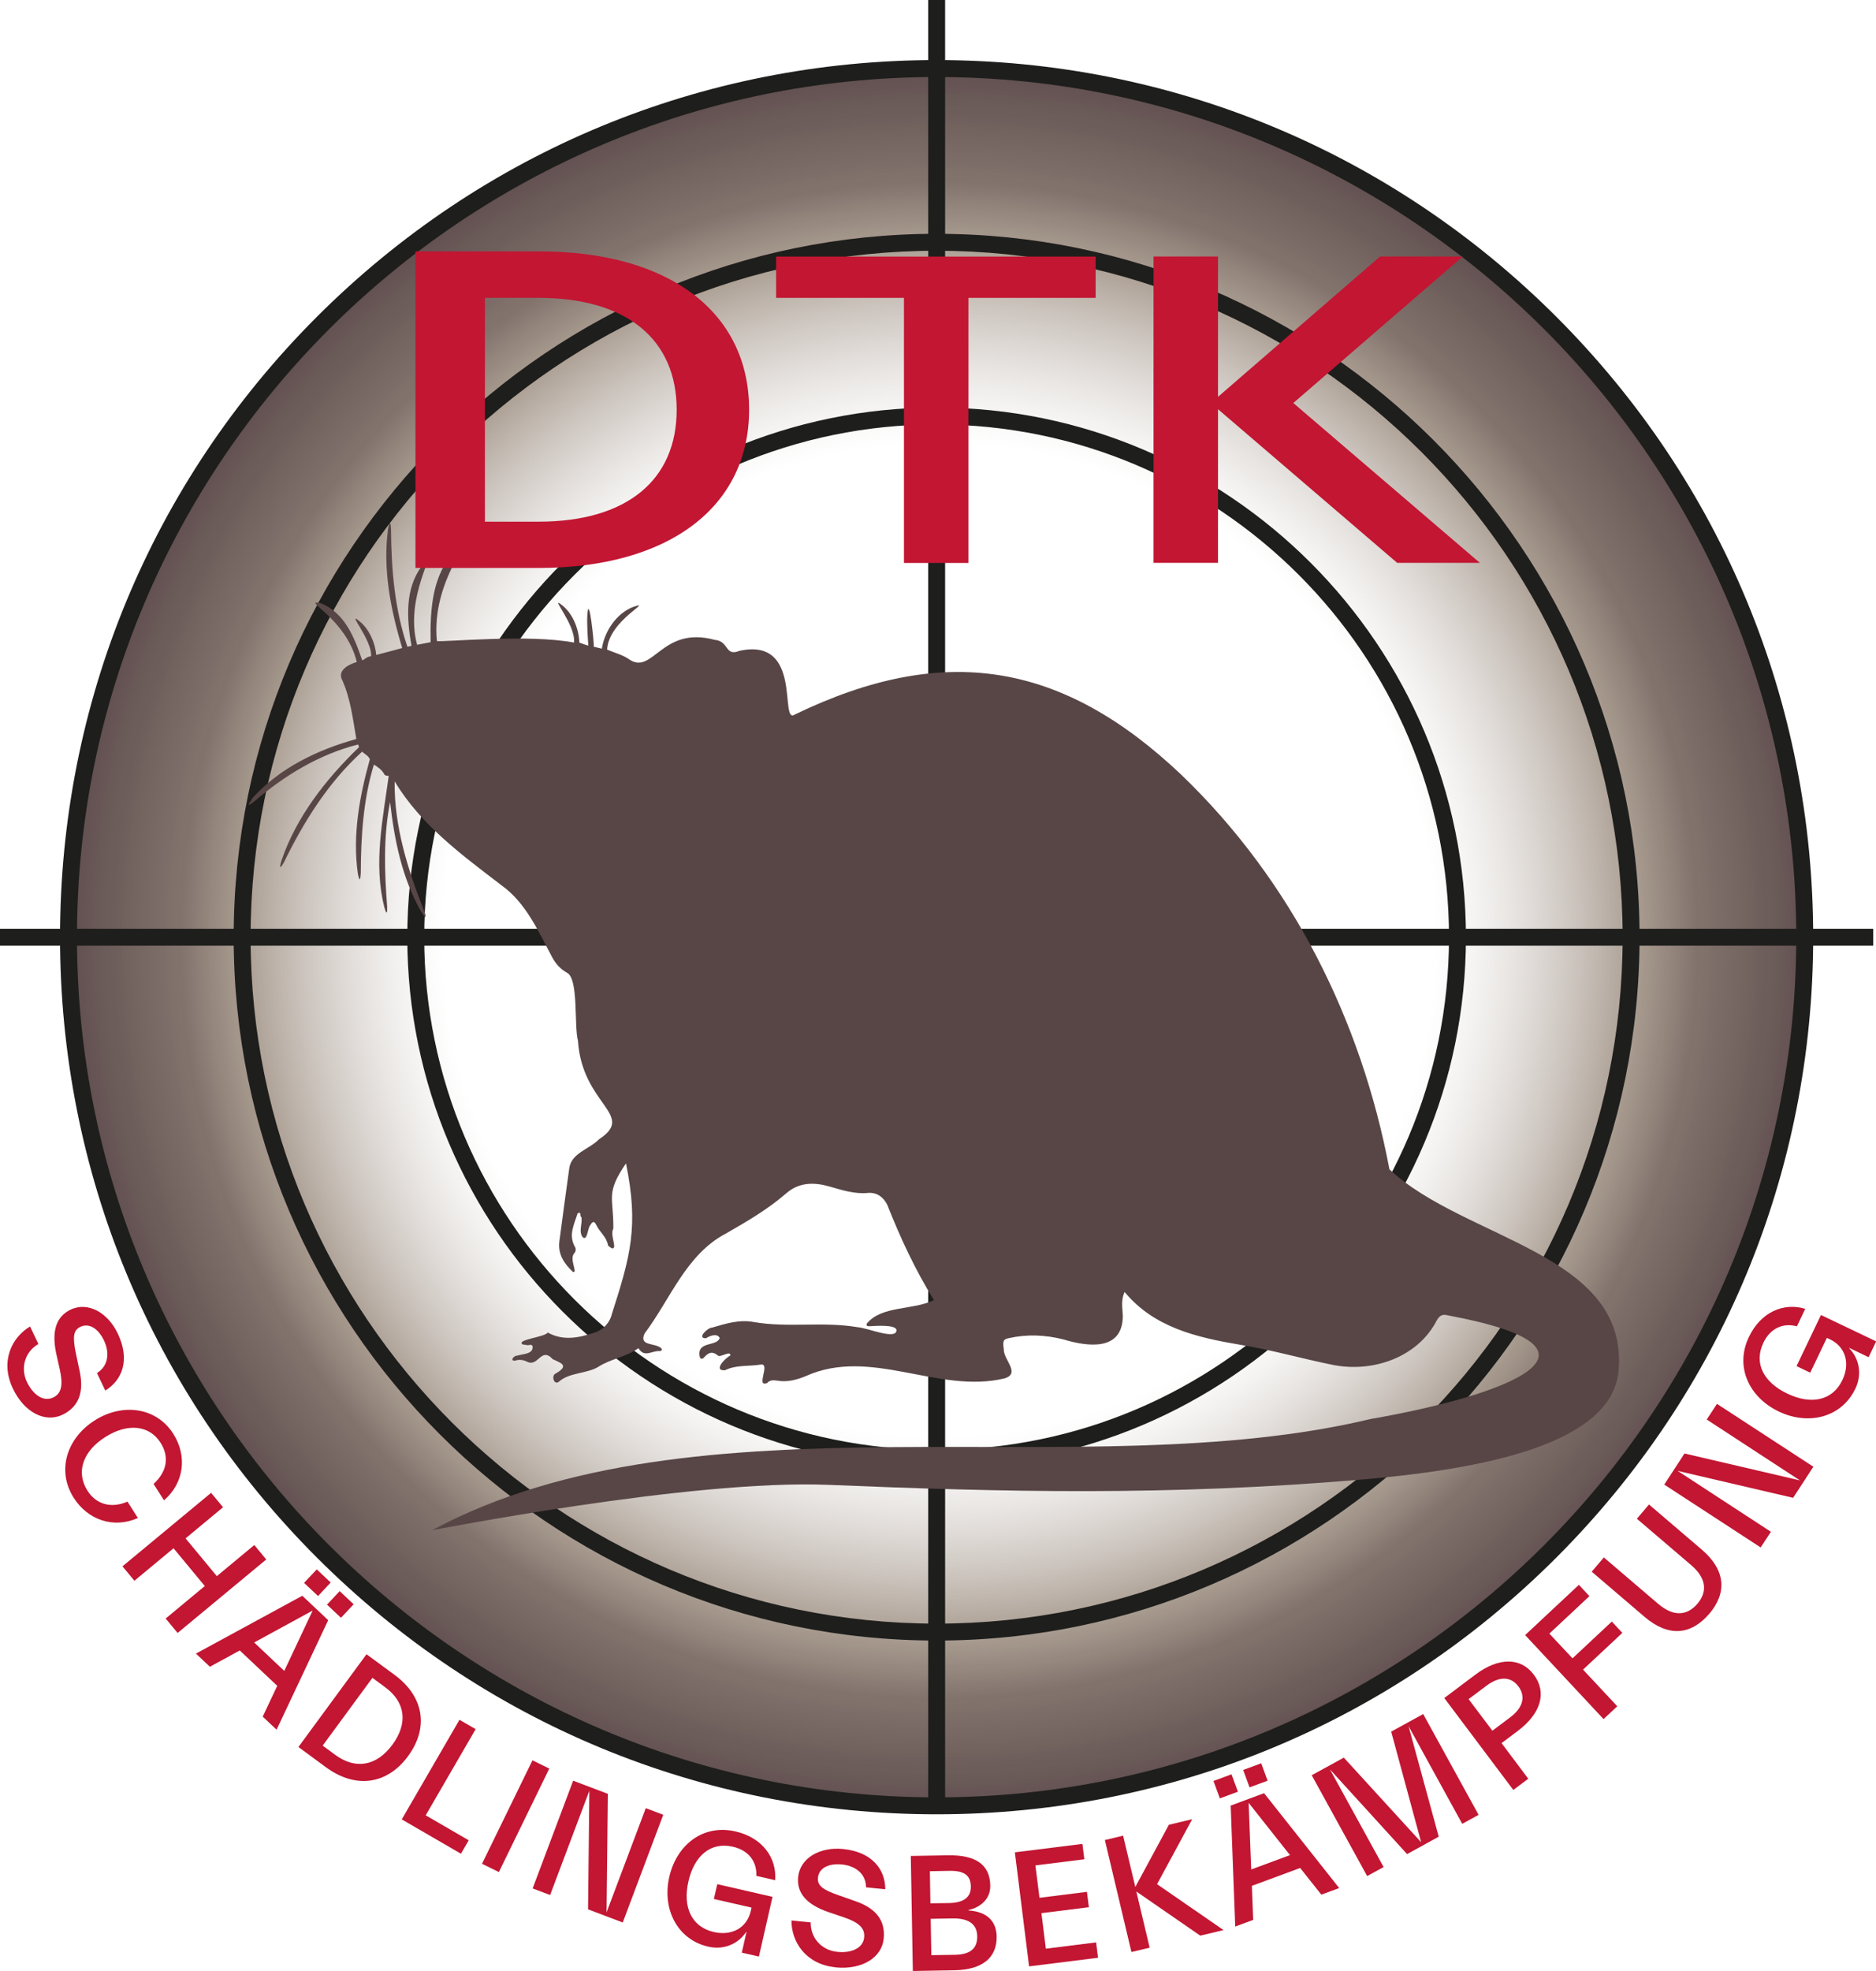 <?xml version="1.0" encoding="UTF-8"?> <svg xmlns="http://www.w3.org/2000/svg" xmlns:xlink="http://www.w3.org/1999/xlink" id="Ebene_1" data-name="Ebene 1" viewBox="0 0 202.8 212.94"><defs><style> .cls-1 { fill: #1e1e1c; } .cls-2 { fill: url(#Unbenannter_Verlauf_20); } .cls-3 { fill: #584646; } .cls-4 { fill: #c21632; } </style><radialGradient id="Unbenannter_Verlauf_20" data-name="Unbenannter Verlauf 20" cx="99.27" cy="110.71" fx="99.27" fy="110.71" r="97.01" gradientTransform="translate(5.22 -5.85) scale(.97)" gradientUnits="userSpaceOnUse"><stop offset=".57" stop-color="#aca198" stop-opacity="0"></stop><stop offset=".62" stop-color="#a3968b" stop-opacity=".12"></stop><stop offset=".73" stop-color="#8b7a6b" stop-opacity=".44"></stop><stop offset=".8" stop-color="#7c6856" stop-opacity=".65"></stop><stop offset=".87" stop-color="#67554d" stop-opacity=".82"></stop><stop offset="1" stop-color="#584646" stop-opacity=".95"></stop></radialGradient></defs><g><circle class="cls-2" cx="101.25" cy="101.25" r="93.84"></circle><path class="cls-1" d="M101.25,196.01c-25.31,0-49.11-9.86-67.01-27.75-17.9-17.9-27.75-41.69-27.75-67.01s9.86-49.11,27.75-67.01C52.14,16.35,75.94,6.49,101.25,6.49s49.11,9.86,67.01,27.75c17.9,17.9,27.75,41.69,27.75,67.01s-9.86,49.11-27.75,67.01c-17.9,17.9-41.69,27.75-67.01,27.75ZM101.25,8.32C50.01,8.32,8.32,50.01,8.32,101.25s41.69,92.93,92.93,92.93,92.93-41.69,92.93-92.93S152.49,8.32,101.25,8.32Z"></path></g><path class="cls-1" d="M101.25,177.24c-41.9,0-75.99-34.09-75.99-75.99S59.35,25.26,101.25,25.26s75.99,34.09,75.99,75.99-34.09,75.99-75.99,75.99ZM101.25,27.09c-40.89,0-74.16,33.27-74.16,74.16s33.27,74.16,74.16,74.16,74.16-33.27,74.16-74.16S142.14,27.09,101.25,27.09Z"></path><path class="cls-1" d="M101.25,158.47c-31.55,0-57.22-25.67-57.22-57.22s25.67-57.22,57.22-57.22,57.22,25.67,57.22,57.22-25.67,57.22-57.22,57.22ZM101.25,45.86c-30.54,0-55.39,24.85-55.39,55.39s24.85,55.39,55.39,55.39,55.39-24.85,55.39-55.39-24.85-55.39-55.39-55.39Z"></path><rect class="cls-1" y="100.34" width="202.5" height="1.83"></rect><rect class="cls-1" x="100.34" width="1.83" height="195.21"></rect><path class="cls-3" d="M27.2,86.33c2.93-3.32,7.11-5.33,11.32-6.49-.38-2.17-.61-4.3-1.51-6.33-.6-1.1.69-1.73,1.56-1.99-1.16-4.8-6.26-6.91-3.83-6.33,2.48,1.05,3.51,3.49,4.42,6.16.38-.19.45-.39.95-.45.15-1.79-2.88-5.17-1.16-3.71.98.83,1.62,2.3,1.72,3.57,1-.26,2.43-.64,2.81-.75-1.25-4.14-2.12-8.52-1.53-12.86.19-1.04.29-.61.32.04.03,4.27.38,8.61,1.77,12.68.13-.03.28-.06.44-.09-.53-3-.69-6.15,1.07-8.56,1.92-2.03-1.89,3.22-.46,8.44.49-.1,1.03-.2,1.46-.28-.07-3.6.19-7.35,2.65-9.84,2.48-1.81-2.64,3.08-1.97,9.72.66.13,9.92-.78,14.82.16.22-1.98-2.92-5.4-1.17-3.94,1.09.93,1.71,2.54,1.75,3.95.32.09.64.25.97.32-.07-.93-.16-2.41-.11-3.31.17-2.54.76,3.21.7,3.43l.87.21c.3-1.9,1.58-3.82,3.41-4.52,2.3-.76-2.65,1.42-2.84,4.62.75.33,1.61.54,2.29.99,2.66,1.95,3.53-3.62,9.35-2.04,1.57.13,1.06,1.84,2.68,1.18,6.93-1.49,4.24,8.06,5.98,6.88,16.06-7.76,28.84-5.74,41.77,6.51,11.98,11.5,19.47,26.58,22.5,42.63,8.12,7.62,25.9,9.06,24.77,21.77-.71,7.99-14.88,10.66-27.92,11.76-20.87,1.77-38.61,1.34-57.47.56-14.95-.62-42.99,4.96-42.86,4.89,28.68-15.37,70.24-4.54,101.42-12,14.85-2.58,27.82-7.58,8.39-11.2-.6-.16-.88,0-1.19.5-2.04,4.02-6.89,5.7-11.2,4.86-3.4-.68-6.73-1.65-10.16-2.2-4.61-.78-9.25-1.86-12.41-5.69-.42.92-.22,1.76-.19,2.58-.02,3.86-3.8,3.34-6.45,2.54-1.96-.49-3.91-.57-5.88-.13-.54.12-.69.22-.54,1.2-.04,1.15,1.87,2.6.07,3.15-7.18,1.71-14.42-3.43-21.5-.24-.93.39-1.98.66-2.99.49-.52-.09-.89-.07-1.16.25-1.27.5.38-2.11-.66-2-1.33.22-2.68.01-3.9.62-1.33.08.02-1.33.58-1.59.07-.6-1.13.26-1.34,0-.74-.61-1.16-.17-1.57.27-.13.14-.37.06-.39-.12-.39-1.76,1.87-1.08,2.15-2.05-.27-.55-1.08-.23-1.48.03-1.05.03.19-1.16.66-1.15,1.47-.43,2.93-.9,4.52-.6,3.69.64,7.46-.08,11.17.55,1.08.06,4.22,1.43,4.24.34.01-.64-2.26-.48-2.91-.44-.14,0-.4.02-.3-.28,1.61-1.97,4.96-1.42,7.26-2.54-2.04-3.3-3.63-6.72-5.05-10.31-.43-.85-1.15-1.35-2.09-1.27-1.47.14-2.8-.31-4.17-.7-1.65-.47-3.26-.47-4.65.74-2,1.73-4.27,3.06-6.55,4.36-4.29,2.26-5.98,7.08-8.77,10.79-.65,1.41,1.17.97,1.81,1.6.12.12.01.31-.15.3-.84-.09-1.69.78-2.32-.32-1.32.96-3.03,1.15-4.41,2.06-1.26.71-3.09.57-4.2,1.57-.54.42-.84-.69-.34-.89,1.55-.88.52-1.15-.32-1.55-1.28-1.39-1.55.91-2.78.27-.39-.19-.85-.27-1.32-.1-.56,0-.09-.57.27-.55.54-.19,1.65-.14,1.66-.9,0-.45-.43-.17-.65-.24-.12-.04-.26-.04-.41-.06-.87-.52,2.44-.8,2.69-1.3,1.67.93,3.33.58,5.01.03.97-.29,1.7-1.07,1.93-2.05,2.02-6.28,2.91-9.48,1.52-16.25-2.25,3.29-1.32,3.63-1.37,7.05-.41.72.53,2.26-.18,2.12-.14-.12-.38-.22-.4-.36-.16-.89-.92-1.41-1.27-2.17-.23-.5-.46-.3-.63.03-.31.24-.3,1.86-.87,1.26-.42-.7.05-1.43-.11-2.15-.23-.03.09-.64-.4-.38-.37,1.19-1.02,2.35-.28,3.63.12.21.09.44-.03.62-.69.63.41,2.25-.2,2.07-.96-.9-1.64-1.93-1.46-3.31.34-2.61.7-5.21,1.06-7.82.19-1.72,2.18-2.11,3.23-3.2,4.04-2.65-1.82-3.7-2.28-10.62-.44-1.64.09-6.73-1.19-7.37-.72-.4-1.25-.99-1.63-1.73-1.49-2.79-2.8-5.81-5.44-7.71-4.3-3.29-8.69-6.49-11.56-11.23-.06,4.82,1.42,9.54,3.18,13.97.22.61.29,1.05-.28.15-2.09-3.61-2.93-7.78-3.39-11.88-.74,3.7-.61,7.53-.32,11.26.03.65-.03,1.09-.31.07-1.19-4.7-.15-9.51.48-14.17-.16,0-.33,0-.46-.13-.25-.51-.68-.79-1.14-1.09-1.16,3.79-1.4,7.79-1.42,11.72-.03.65-.12,1.08-.32.04-.59-4.14.19-8.34,1.3-12.33-.16-.38-.54-.56-.84-.82-3.64,3.31-6.29,7.53-8.43,11.92-.31.57-.59.91-.3-.11,1.61-4.76,4.82-8.85,8.4-12.3-.03-.1-.06-.2-.09-.29-4.21,1.06-7.99,3.36-11.25,6.17-.51.4-.9.61-.24-.22Z"></path><g><path class="cls-4" d="M1.39,150.01c-1.41-2.96-.09-5.55,1.86-6.7l.9,1.89c-1.41.81-1.99,2.54-1.24,4.1.68,1.42,1.8,2.18,2.84,1.68.91-.43,1.07-1.35.73-2.95l-.4-1.79c-.52-2.43-.01-4,1.55-4.75,1.89-.9,4.03.33,5.1,2.58,1.36,2.84.49,5.04-1.35,6.16l-.9-1.89c1.26-.78,1.38-2.21.76-3.52-.61-1.28-1.6-1.93-2.56-1.47-.76.37-.85,1.1-.46,2.94l.38,1.8c.51,2.33-.09,3.91-1.86,4.76-1.87.89-4.12-.25-5.35-2.84Z"></path><path class="cls-4" d="M7.97,161.82c-1.84-2.88-.82-6.39,2.26-8.36,3-1.91,6.67-1.44,8.5,1.44,1.53,2.4,1.18,5.31-1,7.19l-1.13-1.77c1.46-1.33,1.73-2.93.75-4.46-1.21-1.9-3.57-2.14-5.98-.6-2.45,1.56-3.17,3.82-1.92,5.78.94,1.48,2.55,1.96,4.33,1.19l1.13,1.77c-2.63,1.17-5.41.22-6.94-2.18Z"></path><path class="cls-4" d="M13.24,169.22l9.58-7.94,1.29,1.56-4.05,3.36,3.38,4.08,4.05-3.36,1.29,1.56-9.58,7.94-1.29-1.56,4.23-3.51-3.38-4.08-4.23,3.51-1.29-1.56Z"></path><path class="cls-4" d="M21.18,178.65l11.5-6.25,2.8,2.64-5.58,11.83-1.5-1.41,1.57-3.33-4.05-3.82-3.23,1.76-1.51-1.42ZM27.48,177.45l3.25,3.07,3.07-6.52-6.33,3.45ZM34.24,169.55l1.51,1.42-1.37,1.46-1.51-1.42,1.37-1.46ZM36.72,171.9l1.51,1.42-1.37,1.46-1.51-1.42,1.37-1.46Z"></path><path class="cls-4" d="M32.26,188.74l7.36-10.02,3.01,2.21c3.19,2.34,3.76,5.7,1.48,8.8-2.27,3.09-5.69,3.54-8.87,1.2l-2.98-2.19ZM40.26,181.27l-5.38,7.32,1.36,1c2.23,1.64,4.5,1.18,6.18-1.1,1.69-2.3,1.44-4.58-.8-6.22l-1.36-1Z"></path><path class="cls-4" d="M43.43,196.56l6.24-10.76,1.75,1.01-5.4,9.31,4.65,2.7-.84,1.45-6.4-3.71Z"></path><path class="cls-4" d="M52.11,201.35l5.45-11.17,1.82.89-5.45,11.18-1.82-.89Z"></path><path class="cls-4" d="M57.58,204.02l4.38-11.64,3.75,1.42-.14,12.81,4.24-11.26,1.89.71-4.38,11.64-3.75-1.42.14-12.81-4.24,11.26-1.89-.71Z"></path><path class="cls-4" d="M76.56,210.31c-3.35-.77-5-4.07-4.21-7.53.79-3.46,3.64-5.73,7.15-4.92,2.93.67,4.47,2.85,4.3,5.27l-2.04-.47c.07-1.41-.7-2.73-2.55-3.15-2.37-.54-4.15.95-4.79,3.75-.64,2.78.34,4.92,2.75,5.47,1.9.44,3.57-.42,3.99-2.27l.08-.37-4.07-.93.37-1.6,5.97,1.37-1.47,6.45-1.85-.42.51-2.25h-.03c-.77,1.18-2.28,2.02-4.11,1.6Z"></path><path class="cls-4" d="M90.33,212.54c-3.26-.32-4.79-2.79-4.77-5.06l2.08.21c-.04,1.63,1.14,3.01,2.87,3.18,1.57.16,2.79-.41,2.91-1.56.1-1-.59-1.62-2.14-2.15l-1.74-.59c-2.35-.81-3.43-2.06-3.26-3.78.21-2.08,2.38-3.28,4.85-3.03,3.13.31,4.57,2.19,4.57,4.35l-2.08-.21c-.01-1.49-1.17-2.33-2.61-2.47-1.41-.14-2.48.37-2.59,1.43-.08.84.5,1.3,2.27,1.91l1.74.61c2.26.77,3.3,2.1,3.1,4.06-.2,2.06-2.35,3.39-5.2,3.11Z"></path><path class="cls-4" d="M98.68,212.94l-.22-12.43,3.99-.07c3.09-.05,4.56,1.04,4.6,3.27.03,1.48-1.09,2.36-2.35,2.64v.05c2.01.13,3.01,1.17,3.04,2.81.04,2.25-1.49,3.59-4.54,3.65l-4.53.08ZM100.61,207.3l.07,3.93,2.54-.04c1.79-.03,2.44-.78,2.42-2.01-.02-1.24-.86-1.95-2.65-1.92l-2.38.04ZM100.52,202.15l.06,3.48,2-.03c1.66-.03,2.39-.67,2.37-1.79-.02-1.14-.64-1.72-2.3-1.69l-2.13.04Z"></path><path class="cls-4" d="M111.25,212.46l-1.54-12.34,7.3-.91.21,1.66-5.29.66.44,3.5,5.13-.64.21,1.66-5.13.64.48,3.84,5.43-.68.21,1.66-7.44.93Z"></path><path class="cls-4" d="M122.31,210.89l-2.87-12.1,1.97-.47,1.32,5.54,3.63-6.72,2.52-.6-3.8,7.02,7.19,4.96-2.52.6-6.91-4.77,1.44,6.07-1.97.47Z"></path><path class="cls-4" d="M131.18,192.41l1.95-.72.69,1.88-1.95.72-.69-1.88ZM133.53,208.15l-.49-13.08,3.61-1.34,8.12,10.25-1.93.71-2.29-2.88-5.22,1.93.14,3.68-1.95.72ZM135.26,201.97l4.19-1.55-4.47-5.65.28,7.2ZM134.39,191.22l1.95-.72.69,1.88-1.95.72-.69-1.88Z"></path><path class="cls-4" d="M147.79,202.68l-5.99-10.89,3.47-1.9,8.36,9.14-3.24-11.95,3.46-1.9,5.99,10.89-1.77.97-5.8-10.55,3.26,11.94-3.42,1.88-8.34-9.15,5.8,10.55-1.77.97Z"></path><path class="cls-4" d="M163.6,193.39l-7.47-9.94,3.38-2.54c2.48-1.86,4.87-1.89,6.3.02,1.45,1.93.75,4.21-1.73,6.07l-1.76,1.32,2.89,3.85-1.62,1.21ZM158.76,183.57l2.57,3.41,1.92-1.44c1.39-1.04,1.71-2.25.89-3.35-.82-1.09-2.06-1.11-3.45-.07l-1.92,1.44Z"></path><path class="cls-4" d="M173.36,185.74l-8.49-9.09,5.81-5.43,1.14,1.22-4.33,4.05,2.5,2.67,4.25-3.97,1.14,1.22-4.25,3.97,3.7,3.96-1.48,1.38Z"></path><path class="cls-4" d="M184.76,174.36c-1.94,2.27-4.38,2.55-6.99.31l-5.7-4.87,1.31-1.54,5.88,5.02c1.64,1.4,3.11,1.29,4.23-.01,1.11-1.31.98-2.76-.66-4.17l-5.88-5.02,1.31-1.54,5.7,4.87c2.62,2.24,2.73,4.69.81,6.95Z"></path><path class="cls-4" d="M190.33,167.18l-10.42-6.79,2.19-3.36,12.48,2.91-10.08-6.58,1.11-1.69,10.42,6.79-2.19,3.36-12.48-2.91,10.08,6.58-1.11,1.69Z"></path><path class="cls-4" d="M200.56,150.04c-1.48,3.1-5.06,3.99-8.26,2.46-3.2-1.53-4.79-4.81-3.24-8.06,1.3-2.71,3.76-3.74,6.09-3.04l-.9,1.89c-1.36-.37-2.82.08-3.63,1.79-1.05,2.2.02,4.26,2.61,5.49,2.57,1.23,4.88.75,5.94-1.48.84-1.76.37-3.57-1.34-4.39l-.34-.16-1.8,3.76-1.48-.71,2.64-5.52,5.97,2.85-.82,1.71-2.08-1-.02.03c.99,1.01,1.48,2.67.67,4.37Z"></path></g><path class="cls-4" d="M58.35,27.16h-13.44v34.2h13.32c14.03,0,22.75-6.55,22.75-17.1s-8.67-17.1-22.63-17.1ZM58.22,56.36h-5.8v-24.18h5.8c9.56,0,14.93,4.51,14.93,12.09s-5.37,12.09-14.93,12.09Z"></path><path class="cls-4" d="M97.72,60.82v-28.64h-13.82v-4.46h34.54v4.46h-13.75v28.64h-6.97Z"></path><path class="cls-4" d="M124.7,60.82V27.71h6.97v15.16l17.52-15.16h8.94l-18.32,15.83,20.17,17.27h-8.94l-19.37-16.6v16.6h-6.97Z"></path></svg> 